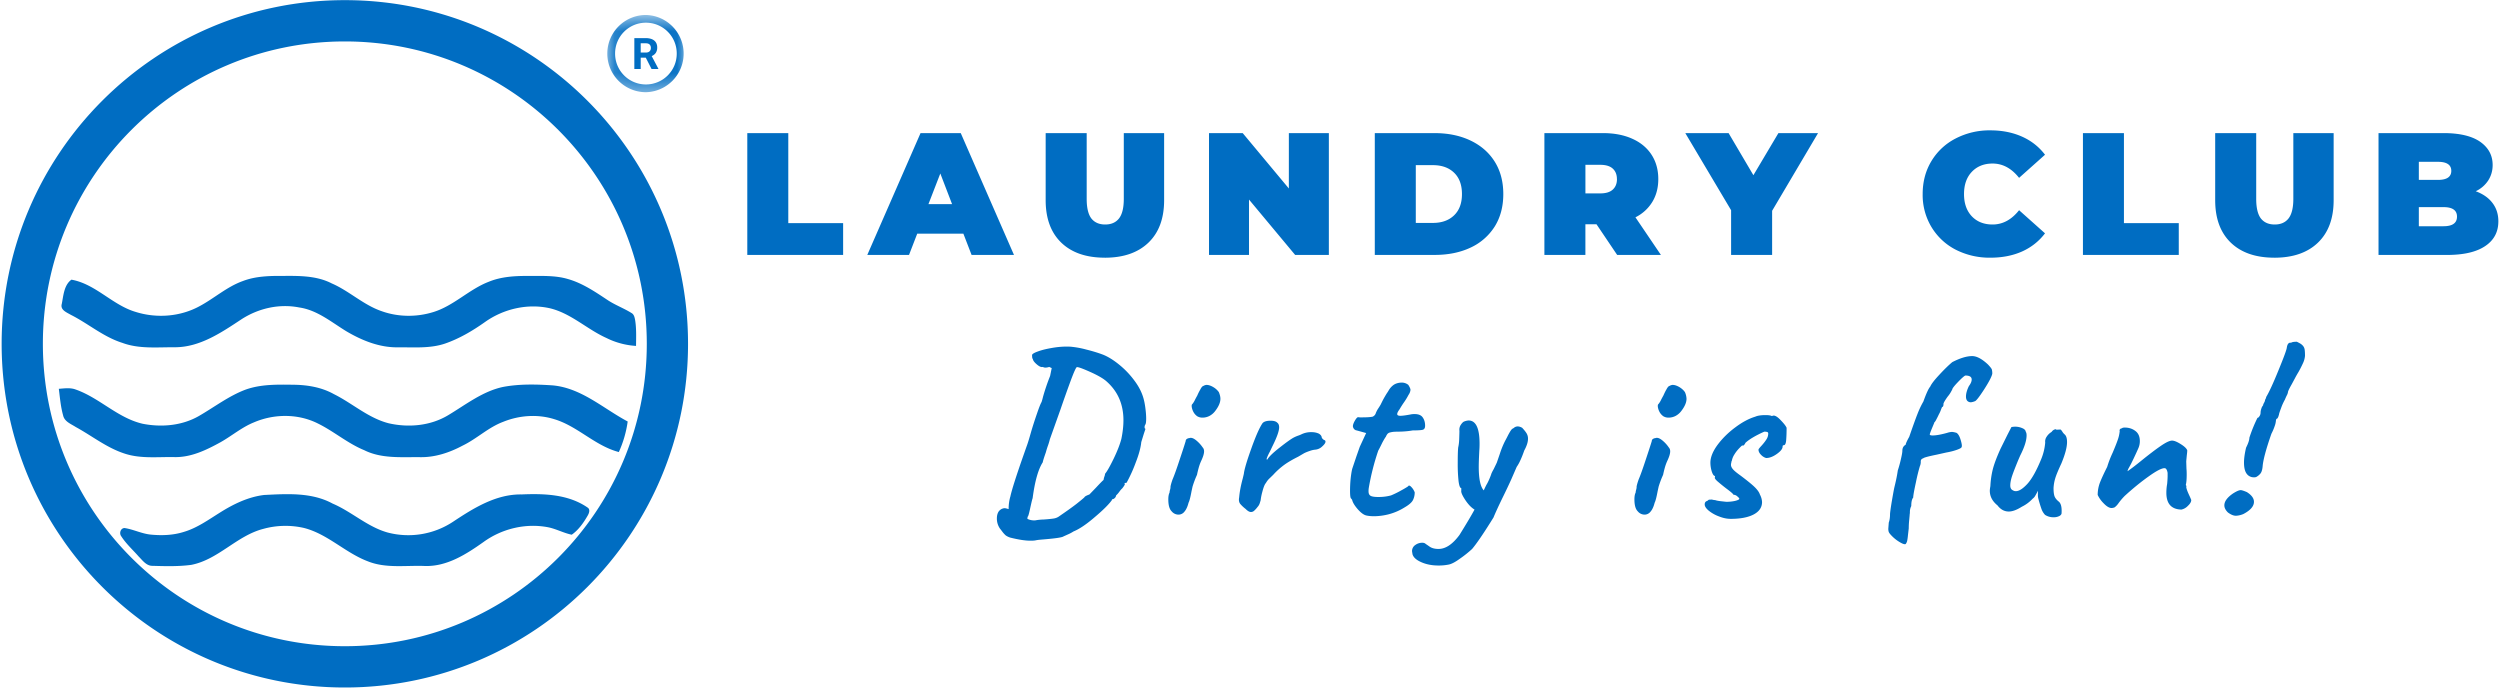 <svg xmlns="http://www.w3.org/2000/svg" width="120" height="33" fill="none" viewBox="0 0 120 33">
  <g clip-path="url(#a)">
    <path fill="#006DC2" d="M11.662 13.488c.613-.234 1.278-.248 1.926-.244.788-.006 1.616-.011 2.336.36.841.364 1.517 1.03 2.389 1.33.79.286 1.677.295 2.479.047.985-.299 1.716-1.09 2.67-1.457.6-.247 1.257-.282 1.897-.279.638.005 1.291-.035 1.91.151.687.197 1.285.601 1.874.992.37.25.793.402 1.171.638.118.064.146.205.17.325.069.413.05.835.046 1.253a3.68 3.68 0 0 1-1.42-.38c-.94-.422-1.707-1.191-2.728-1.43-1.067-.236-2.216.034-3.102.663-.596.422-1.232.798-1.925 1.037-.727.244-1.505.17-2.259.178-.887.013-1.736-.334-2.488-.781-.712-.438-1.389-1.008-2.242-1.132-.961-.19-1.958.038-2.775.566-.963.636-1.996 1.343-3.196 1.343-.84-.006-1.714.09-2.52-.21-.907-.283-1.635-.924-2.475-1.346-.201-.12-.523-.233-.433-.532.078-.397.107-.903.462-1.156 1.163.207 1.966 1.22 3.084 1.548 1.003.316 2.139.232 3.067-.276.708-.378 1.317-.937 2.082-1.208Zm.117 5.217c.748-.27 1.556-.247 2.338-.237.659.01 1.328.125 1.91.45.89.441 1.652 1.15 2.633 1.4.95.217 1.997.123 2.843-.383.85-.507 1.659-1.154 2.648-1.363.782-.147 1.586-.127 2.376-.074 1.378.124 2.43 1.11 3.602 1.734a5.28 5.28 0 0 1-.425 1.466c-1.146-.3-1.978-1.244-3.107-1.58-.8-.248-1.68-.182-2.45.132-.71.266-1.263.813-1.94 1.139-.628.336-1.325.569-2.045.555-.896-.01-1.846.08-2.676-.334-.8-.328-1.458-.906-2.23-1.284-.947-.476-2.102-.468-3.068-.052-.581.234-1.06.648-1.601.952-.677.373-1.404.727-2.196.715-.81-.018-1.646.091-2.427-.175-.847-.277-1.55-.846-2.323-1.267-.23-.149-.547-.26-.611-.56-.117-.416-.152-.85-.206-1.276.27-.02.55-.064.81.034 1.144.401 2.015 1.366 3.213 1.643.903.179 1.888.094 2.697-.37.742-.427 1.43-.96 2.235-1.265Zm.897 5.054c1.104-.054 2.283-.135 3.29.413.922.393 1.674 1.121 2.65 1.391a3.894 3.894 0 0 0 3.116-.51c.99-.657 2.072-1.339 3.303-1.32 1.08-.047 2.245-.01 3.167.628.142.087.074.275.007.387-.199.346-.436.686-.765.918-.396-.08-.756-.286-1.155-.361-1.066-.2-2.196.073-3.073.706-.836.593-1.772 1.196-2.838 1.156-.905-.034-1.855.124-2.718-.222-1.088-.41-1.928-1.312-3.069-1.603a3.982 3.982 0 0 0-1.964.047c-1.266.331-2.145 1.468-3.443 1.724-.613.083-1.238.065-1.855.047-.301.01-.484-.26-.674-.449-.28-.32-.602-.608-.833-.967-.111-.14-.04-.39.154-.399.434.065.833.277 1.274.317.528.05 1.07.03 1.58-.133.635-.188 1.176-.582 1.731-.927.644-.406 1.351-.75 2.115-.843Z"/>
    <path fill="#006DC2" d="M16.552.007c9.098 0 16.473 7.385 16.474 16.496C33.026 25.614 25.65 33 16.552 33 7.454 33 .079 25.614.079 16.503.079 7.393 7.454.007 16.552.007Zm0 1.982c-8.005 0-14.494 6.498-14.494 14.514 0 8.016 6.49 14.515 14.494 14.515 8.005 0 14.494-6.499 14.494-14.515 0-8.016-6.49-14.514-14.494-14.514Zm38.42 18.397a.216.216 0 0 0-.032.12c0 .045.013.07.043.078l-.082.247-.12.39c-.026.271-.118.606-.275 1.005a6.9 6.9 0 0 1-.433.95.231.231 0 0 0-.093.016c-.022.01-.016.02.017.027 0 .041-.043.114-.127.22a.995.995 0 0 0-.142.165 1.138 1.138 0 0 1-.154.175.217.217 0 0 1-.071.132c-.037.033-.07.05-.099.05l-.016.005c-.011.004-.017.017-.017.038-.14.198-.41.47-.817.813-.403.348-.744.578-1.025.692a1.74 1.74 0 0 1-.269.143c-.102.046-.172.078-.208.093-.055.047-.339.093-.85.137l-.252.022a2.05 2.05 0 0 0-.274.039 1.65 1.65 0 0 1-.225.01c-.241 0-.56-.049-.954-.147a.78.78 0 0 1-.22-.105 1.16 1.16 0 0 1-.153-.165 5.32 5.32 0 0 0-.126-.164.84.84 0 0 1-.148-.489c0-.129.027-.236.082-.324a.388.388 0 0 1 .269-.165h.033c.029 0 .089.016.18.044 0-.22.028-.42.083-.604.066-.31.277-.977.636-1.998l.137-.39c.05-.128.126-.37.225-.725.083-.281.177-.571.28-.868.1-.296.175-.48.219-.554.022-.062.045-.146.071-.253a10.2 10.2 0 0 1 .34-1l.077-.378-.12-.055a.63.63 0 0 1-.187.033.272.272 0 0 1-.12-.033c-.07.022-.164-.016-.28-.115-.118-.099-.184-.184-.198-.258a.188.188 0 0 1-.033-.105 1.165 1.165 0 0 1-.005-.093c.006-.05.098-.107.274-.17.175-.066.39-.12.647-.165.259-.047.506-.071.74-.071.106 0 .184.004.236.01a4.4 4.4 0 0 1 .707.133c.281.07.535.146.762.23.248.092.513.251.795.478.285.228.54.493.762.796.227.305.376.615.45.933.025.1.05.237.071.412.022.173.033.328.033.467 0 .158-.015.255-.044.291Zm-1.145.675c.065-.318.098-.615.098-.89 0-.779-.28-1.407-.839-1.888-.161-.135-.42-.281-.778-.44-.36-.16-.565-.233-.62-.219-.037.008-.134.22-.29.637a65.67 65.67 0 0 0-.494 1.39l-.51 1.432a2.96 2.96 0 0 1-.104.34 3.915 3.915 0 0 0-.088.286c-.099.283-.148.442-.148.478-.22.34-.382.917-.488 1.73-.02.044-.06.218-.126.521-.055.253-.093.374-.115.363l-.011.104a.743.743 0 0 0 .395.071c.046-.01.11-.02.186-.027a1.9 1.9 0 0 1 .181-.011c.226-.015.395-.032.504-.05a.602.602 0 0 0 .28-.12c.332-.227.603-.42.812-.582.208-.165.334-.27.378-.313.014-.04.095-.085.241-.138l.318-.329c.19-.204.31-.327.362-.368a.816.816 0 0 1 .039-.16.42.42 0 0 0 .032-.136c.088-.1.222-.335.406-.709.182-.376.309-.7.379-.972Zm3.64-1.081a.595.595 0 0 1-.181-.204.754.754 0 0 1-.082-.241c-.009-.077.001-.122.027-.137a.97.97 0 0 0 .132-.215 3.97 3.97 0 0 1 .104-.192 2.63 2.63 0 0 1 .148-.296c.055-.106.104-.162.148-.17a.341.341 0 0 1 .148-.05c.099 0 .206.036.323.104a.86.86 0 0 1 .27.242c.05.12.076.228.076.319 0 .18-.087.378-.258.598a.83.83 0 0 1-.274.23.718.718 0 0 1-.318.078.48.48 0 0 1-.263-.066Zm-1.228 4.563c-.107-.106-.16-.297-.16-.572 0-.142.02-.252.06-.329 0-.036.008-.08.023-.132a.663.663 0 0 0 .022-.104c-.008-.047.023-.173.093-.379.088-.204.2-.519.34-.944.143-.425.241-.728.296-.912 0-.036.014-.067.044-.093a.262.262 0 0 1 .137-.05c.084-.033.19.003.318.105.127.103.233.218.318.346.044.048.066.11.066.186 0 .114-.05.274-.148.478a2.258 2.258 0 0 0-.11.308c-.033.12-.06.234-.082.34a4.606 4.606 0 0 0-.214.566l-.05.23c-.051.279-.098.46-.142.544-.048.19-.114.333-.197.428a.357.357 0 0 1-.28.143.421.421 0 0 1-.334-.16Zm3.548-.116a1.653 1.653 0 0 1-.252-.236c-.063-.077-.081-.182-.055-.318.022-.26.078-.56.17-.9l.055-.231c.022-.205.14-.607.356-1.208.215-.604.396-1.012.543-1.225.072-.077.2-.115.384-.115.153 0 .259.031.318.093.061.044.093.12.093.225 0 .176-.11.484-.33.923l-.114.241c-.055.1-.099.191-.132.275-.033.08-.031.118.006.11.083-.143.286-.338.608-.588.321-.252.543-.409.664-.472a1.8 1.8 0 0 1 .203-.088 1.2 1.2 0 0 0 .175-.071 1.05 1.05 0 0 1 .466-.099c.12 0 .222.017.307.05a.31.31 0 0 1 .181.153.193.193 0 0 0 .06.126c.034.03.058.049.077.055.022 0 .036.011.044.033.007.02.01.032.01.039 0 .059-.053.136-.158.23a.543.543 0 0 1-.33.154 1.069 1.069 0 0 0-.262.06c-.092.03-.184.066-.274.11l-.29.17c-.261.13-.48.257-.659.385a3.516 3.516 0 0 0-.537.483l-.165.16a.906.906 0 0 0-.186.235c-.055.055-.112.195-.17.418a2.657 2.657 0 0 0-.082.412l-.044.142a.486.486 0 0 1-.104.176 1.276 1.276 0 0 1-.17.187.222.222 0 0 1-.148.055c-.075 0-.16-.05-.258-.149Zm5.81.319c-.12-.022-.257-.117-.41-.286-.152-.172-.245-.32-.28-.445 0-.013-.009-.03-.022-.049l-.033-.039c-.033-.021-.05-.145-.05-.373 0-.182.009-.373.028-.57.022-.199.046-.358.076-.479l.203-.604.16-.455.306-.66-.455-.126a.2.2 0 0 1-.132-.076.232.232 0 0 1-.049-.127c0-.062.03-.15.094-.263.066-.113.118-.17.159-.17a.77.77 0 0 0 .18.01c.227 0 .397-.01.51-.032a.27.27 0 0 0 .16-.182c.035-.083.072-.153.11-.208a3.66 3.66 0 0 0 .12-.192c.021-.045.056-.113.104-.21a6.12 6.12 0 0 1 .186-.323 1.83 1.83 0 0 0 .105-.165.855.855 0 0 1 .192-.22.564.564 0 0 1 .18-.098.746.746 0 0 1 .23-.039.49.49 0 0 1 .33.11c.068.107.104.187.104.242a.497.497 0 0 1-.093.236 2.99 2.99 0 0 1-.225.368 4.993 4.993 0 0 0-.209.33c-.074.098-.11.174-.11.224 0 .055.05.083.149.083.106 0 .282-.024.531-.072a.903.903 0 0 1 .16-.01c.182 0 .31.053.383.159.077.107.116.24.116.4 0 .107-.037.17-.11.193-.07.021-.23.032-.483.032-.24.042-.49.06-.745.06-.048 0-.101.004-.16.006a1.1 1.1 0 0 0-.169.028.254.254 0 0 0-.137.071.569.569 0 0 0-.082.143c-.022.022-.076.11-.16.263-.107.22-.174.352-.202.396-.198.58-.35 1.175-.455 1.79a.99.99 0 0 0-.012.17c0 .099.03.169.094.209.066.04.193.06.383.06.212 0 .413-.025.604-.077a4.47 4.47 0 0 0 .51-.252 3.897 3.897 0 0 0 .307-.182c.029-.057.079-.049.153.028.073.074.127.16.165.258a.812.812 0 0 1-.082.368c-.053.11-.184.228-.395.351a2.753 2.753 0 0 1-.751.33 2.922 2.922 0 0 1-.724.099c-.132 0-.251-.011-.357-.033Zm7.467-4.212c.099.107.17.196.214.27a.487.487 0 0 1 .066.257c0 .158-.06.346-.181.566-.06.175-.125.34-.198.494a1.84 1.84 0 0 1-.164.29l-.263.605c-.114.253-.253.546-.417.879-.206.425-.35.74-.433.944l-.148.236c-.381.607-.674 1.032-.878 1.274a5.37 5.37 0 0 1-.592.472c-.228.165-.409.258-.543.28a2.413 2.413 0 0 1-.477.044c-.311 0-.587-.053-.828-.16-.241-.106-.381-.234-.422-.383l-.022-.138a.35.35 0 0 1 .154-.302.557.557 0 0 1 .334-.11c.077 0 .134.02.17.06.015.008.076.048.18.122.106.076.25.115.434.115.34 0 .675-.224 1.004-.67.317-.51.559-.916.724-1.219-.152-.09-.3-.244-.445-.461-.142-.216-.207-.364-.192-.445v-.126c-.059 0-.102-.113-.131-.34a7.705 7.705 0 0 1-.039-.846c0-.363.007-.617.022-.764.029-.12.046-.269.05-.444.006-.179.01-.297.01-.352a.422.422 0 0 1 .055-.274c.051-.08.1-.135.148-.165a.678.678 0 0 1 .236-.06c.351 0 .527.372.527 1.114 0 .147-.005.257-.012.33-.019.366-.027.624-.027.774 0 .586.08.965.241 1.137.069-.157.127-.27.17-.34a3.45 3.45 0 0 0 .182-.418c.013-.055.056-.143.125-.264l.148-.307.149-.434a4.2 4.2 0 0 1 .246-.604 6.64 6.64 0 0 0 .138-.264c.061-.116.11-.2.147-.252a.27.27 0 0 1 .127-.105.287.287 0 0 1 .191-.082c.07 0 .143.022.22.066Zm6.776-.554a.601.601 0 0 1-.181-.204.75.75 0 0 1-.082-.241c-.008-.077.001-.122.027-.137a.992.992 0 0 0 .132-.215c.047-.09.082-.155.104-.192.061-.138.111-.237.148-.296.055-.106.104-.162.148-.17a.344.344 0 0 1 .148-.05c.099 0 .206.036.324.104.116.07.205.151.268.242a.86.86 0 0 1 .077.319c0 .18-.087.378-.258.598a.832.832 0 0 1-.274.23.719.719 0 0 1-.318.078.479.479 0 0 1-.263-.066Zm-1.228 4.563c-.107-.106-.16-.297-.16-.572 0-.142.02-.252.06-.329 0-.036.008-.08.023-.132.013-.055.022-.089.022-.104-.009-.047.023-.173.093-.379.088-.204.2-.519.34-.944.142-.425.241-.728.296-.912 0-.036.013-.067.044-.093a.261.261 0 0 1 .137-.05c.084-.033.19.003.318.105.127.103.233.218.318.346.044.048.066.11.066.186 0 .114-.05.274-.148.478a2.274 2.274 0 0 0-.11.308c-.033.12-.06.234-.082.34a4.628 4.628 0 0 0-.214.566l-.05.23c-.052.279-.098.46-.142.544-.048.19-.114.333-.198.428a.357.357 0 0 1-.279.143.42.42 0 0 1-.334-.16Zm4.463.362c-.18 0-.365-.038-.559-.115a1.731 1.731 0 0 1-.493-.275c-.132-.11-.197-.21-.197-.302 0-.09.04-.148.125-.17l.06-.05a.237.237 0 0 1 .088-.01.238.238 0 0 1 .11.005.537.537 0 0 0 .12.017c.051.019.13.035.237.049l.296.033c.15 0 .29-.014.422-.044.134-.033.203-.067.203-.104 0-.022-.032-.058-.093-.11a.279.279 0 0 0-.192-.082c0-.034-.118-.135-.351-.308a8.95 8.95 0 0 1-.367-.297c-.119-.098-.176-.17-.176-.214l.01-.027v-.055c-.054 0-.106-.071-.153-.214a1.474 1.474 0 0 1-.066-.423c0-.255.113-.54.34-.851.231-.31.513-.59.85-.84.336-.253.656-.424.96-.516.112-.051.28-.077.499-.077.142 0 .241.015.296.044l.088-.022c.09 0 .208.077.35.23.146.151.238.27.275.357 0 .253-.009.456-.022.61-.015.15-.052.225-.11.225a.09.09 0 0 0-.038.01c-.015.01-.022.027-.022.056 0 .107-.093.225-.28.357-.183.129-.35.192-.504.192l-.044-.011a.54.54 0 0 1-.203-.137c-.085-.084-.126-.168-.126-.253 0-.022.045-.082.137-.181.09-.099.168-.195.23-.291a.519.519 0 0 0 .1-.302c0-.036-.016-.06-.045-.072a.442.442 0 0 0-.148-.016c-.416.187-.717.365-.899.533a.496.496 0 0 1-.066.104.09.09 0 0 1-.071.033v-.006c0-.002-.004-.005-.011-.005-.016 0-.065.044-.148.132a1.678 1.678 0 0 0-.236.302.842.842 0 0 0-.126.318l-.022.033v.055c-.01.015-.016.047-.016.093 0 .066.03.136.093.209.061.074.182.174.362.302.342.257.577.449.702.576.123.125.2.237.23.335a.83.83 0 0 1 .104.363c0 .257-.136.456-.406.598-.267.139-.633.209-1.097.209Zm8.397 1.208c-.048.029-.153-.008-.317-.11a1.82 1.82 0 0 1-.4-.335.524.524 0 0 1-.094-.132.498.498 0 0 1-.022-.164l.022-.286c.04-.114.06-.246.06-.395 0-.062.025-.254.077-.577.055-.321.096-.554.126-.697l.033-.138c.061-.252.107-.484.137-.697.062-.187.112-.373.153-.56.044-.187.066-.314.066-.384 0-.135.052-.232.16-.291.006-.062.062-.188.17-.38.177-.515.312-.885.4-1.108a4.24 4.24 0 0 1 .28-.588c.134-.376.243-.615.328-.714.055-.127.2-.315.434-.565.233-.253.441-.456.624-.61.376-.193.694-.29.955-.29.219 0 .472.135.761.406.106.113.166.19.181.23a.709.709 0 0 1 .023.214c-.03.143-.164.398-.4.764-.235.362-.382.547-.44.554a.693.693 0 0 1-.186.05.241.241 0 0 1-.17-.066c-.043-.047-.066-.117-.066-.209 0-.143.046-.309.138-.5.09-.12.136-.226.136-.318 0-.128-.102-.192-.307-.192-.063.03-.183.137-.362.324-.175.184-.263.299-.263.346l-.066.12a1.334 1.334 0 0 1-.153.22c-.136.19-.203.308-.203.352 0 .098-.022.148-.066.148a1.86 1.86 0 0 0-.054.131 1.41 1.41 0 0 1-.105.231c-.032.07-.07.147-.115.23a.6.6 0 0 1-.115.171h.011l-.126.302c-.059.147-.088.23-.088.253 0 .032.046.049.137.049.165 0 .398-.041.702-.126a.882.882 0 0 1 .22-.044c.05 0 .126.015.224.044.084.052.151.169.203.351.055.184.068.297.038.34-.008.034-.09.077-.246.132a3.178 3.178 0 0 1-.483.121l-.466.104c-.432.088-.647.149-.647.182-.03 0-.057.015-.082.043a.156.156 0 0 0-.033.094.496.496 0 0 1-.043.236 8.963 8.963 0 0 0-.187.763c-.088.404-.132.65-.132.742-.063.074-.093.208-.093.406a.617.617 0 0 0-.066.285.566.566 0 0 1-.01.116c0 .037-.01.126-.023.269a3.93 3.93 0 0 0-.022.4l-.038.33c-.008.09-.019.173-.033.247a.373.373 0 0 1-.077.176Zm6.688-1.401a.831.831 0 0 1-.165-.269 6.123 6.123 0 0 1-.154-.505.66.66 0 0 1-.022-.197v-.187c-.03.066-.068.14-.115.22a.434.434 0 0 1-.137.164 1.77 1.77 0 0 1-.52.385c-.242.153-.45.23-.626.23-.213 0-.394-.099-.543-.296-.245-.198-.367-.431-.367-.703 0-.04.008-.113.027-.22.014-.281.052-.55.116-.807.065-.255.189-.585.372-.988l.34-.687.181-.351a.838.838 0 0 1 .521.05c.106.043.162.104.17.18.025.03.038.087.038.17 0 .242-.102.565-.307.967l-.093.214c-.135.327-.234.581-.296.764-.059.183-.087.334-.087.455s.043.2.13.236a.24.24 0 0 0 .138.039c.154 0 .337-.117.554-.352.215-.237.436-.632.663-1.186.106-.259.17-.524.192-.796a.399.399 0 0 1 .066-.274.706.706 0 0 1 .241-.236.291.291 0 0 1 .126-.11c.055-.025.09-.024.105.005l.18-.01c.022-.008.057.027.105.104a.545.545 0 0 0 .11.131c.076.064.115.186.115.368 0 .25-.092.593-.275 1.033-.142.304-.24.538-.29.702a1.971 1.971 0 0 0-.083.473c0 .157.013.28.039.367.025.088.09.179.197.27.12.085.17.28.148.587-.015.055-.057.096-.125.126a.55.55 0 0 1-.247.05.731.731 0 0 1-.423-.116Zm6.543-.252c-.48-.014-.718-.283-.718-.807 0-.143.012-.283.038-.423a4.92 4.92 0 0 0 .022-.352v-.18c-.026-.15-.075-.226-.148-.226-.14 0-.394.132-.762.396-.366.26-.748.57-1.146.933a3.06 3.06 0 0 0-.307.362.874.874 0 0 1-.176.187.368.368 0 0 1-.181.033c-.107-.014-.227-.093-.362-.236a1.396 1.396 0 0 1-.274-.39c0-.211.039-.415.115-.61.077-.193.19-.439.34-.735.069-.227.156-.453.263-.681.113-.266.194-.47.242-.61a1.72 1.72 0 0 0 .098-.439c0-.007-.002-.01-.005-.01h-.005c0-.03.01-.056.032-.078a.115.115 0 0 1 .083-.033c.014-.024.06-.038.137-.038.193 0 .362.053.504.16.145.106.219.268.219.488a.819.819 0 0 1-.065.33c-.042.098-.118.267-.231.505l-.12.247-.11.203a.509.509 0 0 0-.065.164c.189-.131.414-.303.674-.516.376-.303.685-.538.927-.703.243-.167.423-.252.537-.252.099 0 .235.055.411.165.178.11.285.211.318.302 0 .055-.008.136-.022.241l-.027.286.011.351c.006.06.011.151.011.275 0 .241-.015.412-.044.51l.022.033a.096.096 0 0 1 .011.033l-.011.022c.007.077.049.2.126.368.077.165.115.255.115.27 0 .084-.055.178-.165.28a.595.595 0 0 1-.312.175Zm3.585-1.56a.304.304 0 0 1-.098.011.416.416 0 0 1-.352-.175c-.085-.117-.126-.297-.126-.538 0-.19.033-.426.099-.709.106-.211.159-.37.159-.477a6.996 6.996 0 0 1 .389-.956c.029 0 .061-.024.094-.077a.297.297 0 0 0 .054-.159c0-.069.013-.139.039-.209a.383.383 0 0 1 .082-.153c0-.025.014-.066.044-.121a.328.328 0 0 0 .049-.12.17.17 0 0 1 .027-.072.201.201 0 0 0 .028-.088c.138-.227.336-.655.592-1.285.259-.629.392-.994.4-1.093.029-.175.097-.25.203-.225.036-.033.128-.05.275-.05.021.009.061.028.12.061.062.03.117.07.164.121.051.055.083.12.094.198.011.074.016.173.016.296a1.038 1.038 0 0 1-.104.368 4.85 4.85 0 0 1-.214.417 5.393 5.393 0 0 0-.17.302l-.148.275c-.121.213-.181.339-.181.379a.49.49 0 0 1-.06.164 3.228 3.228 0 0 0-.088.198 2.568 2.568 0 0 0-.186.412c-.066.173-.099.277-.099.313a.764.764 0 0 0-.027.082.279.279 0 0 1-.061.105c-.022 0-.038.016-.049.05a.334.334 0 0 0-.011.07.957.957 0 0 1-.055.231 2.56 2.56 0 0 1-.159.373c-.257.736-.398 1.26-.422 1.57-.015.163-.052.278-.11.347a.674.674 0 0 1-.208.165Zm-.598 1.769a1.013 1.013 0 0 1-.367.087c-.114 0-.241-.052-.384-.159-.114-.112-.17-.226-.17-.34 0-.19.138-.38.417-.571.167-.106.29-.16.367-.16.051 0 .15.032.296.094.227.142.341.3.341.466 0 .213-.168.407-.5.583ZM35.87 6.39h1.968v4.32h2.632v1.527h-4.6V6.389Zm10.373 4.826h-2.216l-.394 1.02H41.63l2.556-5.847h1.93l2.555 5.848h-2.035l-.394-1.021ZM45.7 9.799l-.565-1.472-.57 1.472H45.7Zm7.332 2.57c-.896 0-1.594-.242-2.094-.725-.498-.483-.746-1.161-.746-2.037V6.389h1.969v3.157c0 .429.074.742.224.94.154.194.375.29.664.29.288 0 .51-.096.663-.29.154-.198.23-.511.23-.94V6.39h1.936v3.218c0 .876-.25 1.554-.751 2.037-.502.483-1.2.725-2.095.725ZM63.785 6.39v5.847h-1.618l-2.215-2.658v2.658h-1.92V6.389h1.618l2.215 2.658V6.389h1.92Zm2.205 0h2.873c.65 0 1.224.119 1.722.356.5.239.888.577 1.163 1.016.274.44.41.958.41 1.554 0 .593-.136 1.112-.41 1.554a2.71 2.71 0 0 1-1.163 1.016c-.498.234-1.072.35-1.722.35H65.99V6.39Zm2.791 4.31c.423 0 .762-.121 1.014-.363.253-.242.379-.582.379-1.021 0-.442-.126-.785-.379-1.027-.252-.242-.59-.362-1.014-.362h-.823V10.7h.823Zm7.851.065h-.533v1.472h-1.968V6.389h2.808c.54 0 1.01.09 1.409.27.401.179.71.436.926.768.216.334.324.723.324 1.17 0 .417-.097.782-.285 1.092a1.973 1.973 0 0 1-.812.742l1.223 1.806h-2.1l-.992-1.472Zm.98-2.169c0-.215-.068-.384-.202-.505-.132-.12-.331-.18-.598-.18H76.1v1.372h.713c.267 0 .466-.06.598-.181.134-.121.203-.289.203-.506Zm7.45 1.521v2.12h-1.969V10.09l-2.198-3.7h2.078l1.19 2.02 1.2-2.02h1.903l-2.204 3.728Zm10.478 2.252a3.573 3.573 0 0 1-1.668-.385 2.914 2.914 0 0 1-1.162-1.087 2.98 2.98 0 0 1-.422-1.581c0-.593.14-1.122.422-1.587a2.892 2.892 0 0 1 1.162-1.082 3.527 3.527 0 0 1 1.667-.39c.567 0 1.072.102 1.52.302.444.198.812.488 1.102.868l-1.245 1.11c-.362-.458-.787-.687-1.272-.687-.414 0-.746.134-.998.4-.25.264-.373.62-.373 1.066 0 .443.123.799.373 1.065.252.264.584.395.998.395.485 0 .91-.228 1.272-.686l1.245 1.11c-.29.38-.658.672-1.103.872-.447.198-.952.297-1.519.297Zm4.44-5.979h1.969v4.32h2.632v1.527h-4.6V6.389Zm9.19 5.979c-.897 0-1.595-.242-2.095-.725-.498-.483-.746-1.161-.746-2.037V6.389h1.969v3.157c0 .429.074.742.224.94.154.194.375.29.664.29.288 0 .51-.096.663-.29.154-.198.231-.511.231-.94V6.39h1.935v3.218c0 .876-.251 1.554-.751 2.037-.501.483-1.2.725-2.094.725Zm9.665-3.19c.347.129.615.315.801.56.189.245.285.54.285.884 0 .513-.213.91-.636 1.191-.421.283-1.031.423-1.831.423h-3.285V6.389h3.12c.775 0 1.361.14 1.76.417.397.28.598.651.598 1.115 0 .272-.07.516-.209.736a1.44 1.44 0 0 1-.603.522Zm-2.731-1.412v.868h.916c.428 0 .642-.144.642-.434 0-.288-.214-.434-.642-.434h-.916Zm1.185 3.092c.43 0 .647-.154.647-.461 0-.304-.217-.456-.647-.456h-1.185v.917h1.185Z"/>
    <mask id="b" width="4" height="5" x="29" y="0" maskUnits="userSpaceOnUse" style="mask-type:luminance">
      <path fill="#fff" d="M29.154.719h3.793v3.798h-3.793V.719Z"/>
    </mask>
    <g mask="url(#b)">
      <path fill="#006DC2" d="M31.004.719a1.853 1.853 0 0 0 0 3.707 1.854 1.854 0 0 0 0-3.707Zm0 .37c.82 0 1.48.66 1.48 1.482s-.66 1.483-1.48 1.483-1.48-.661-1.48-1.483c0-.821.66-1.482 1.48-1.482Zm-.556.741v1.483h.306v-.544h.244l.277.544h.327v-.014l-.32-.606a.52.52 0 0 0 .11-.065.413.413 0 0 0 .084-.088.446.446 0 0 0 .07-.261.467.467 0 0 0-.037-.194.364.364 0 0 0-.108-.14.474.474 0 0 0-.172-.086.829.829 0 0 0-.23-.029h-.55Zm.306.248h.245c.083 0 .143.02.183.06.04.04.06.095.06.164a.27.27 0 0 1-.015.09.195.195 0 0 1-.121.115.322.322 0 0 1-.106.016h-.246v-.445Z"/>
    </g>
  </g>
  <defs>
    <clipPath id="a">
      <path fill="#fff" d="M0 0h120v33H0z"/>
    </clipPath>
  </defs>
</svg>
